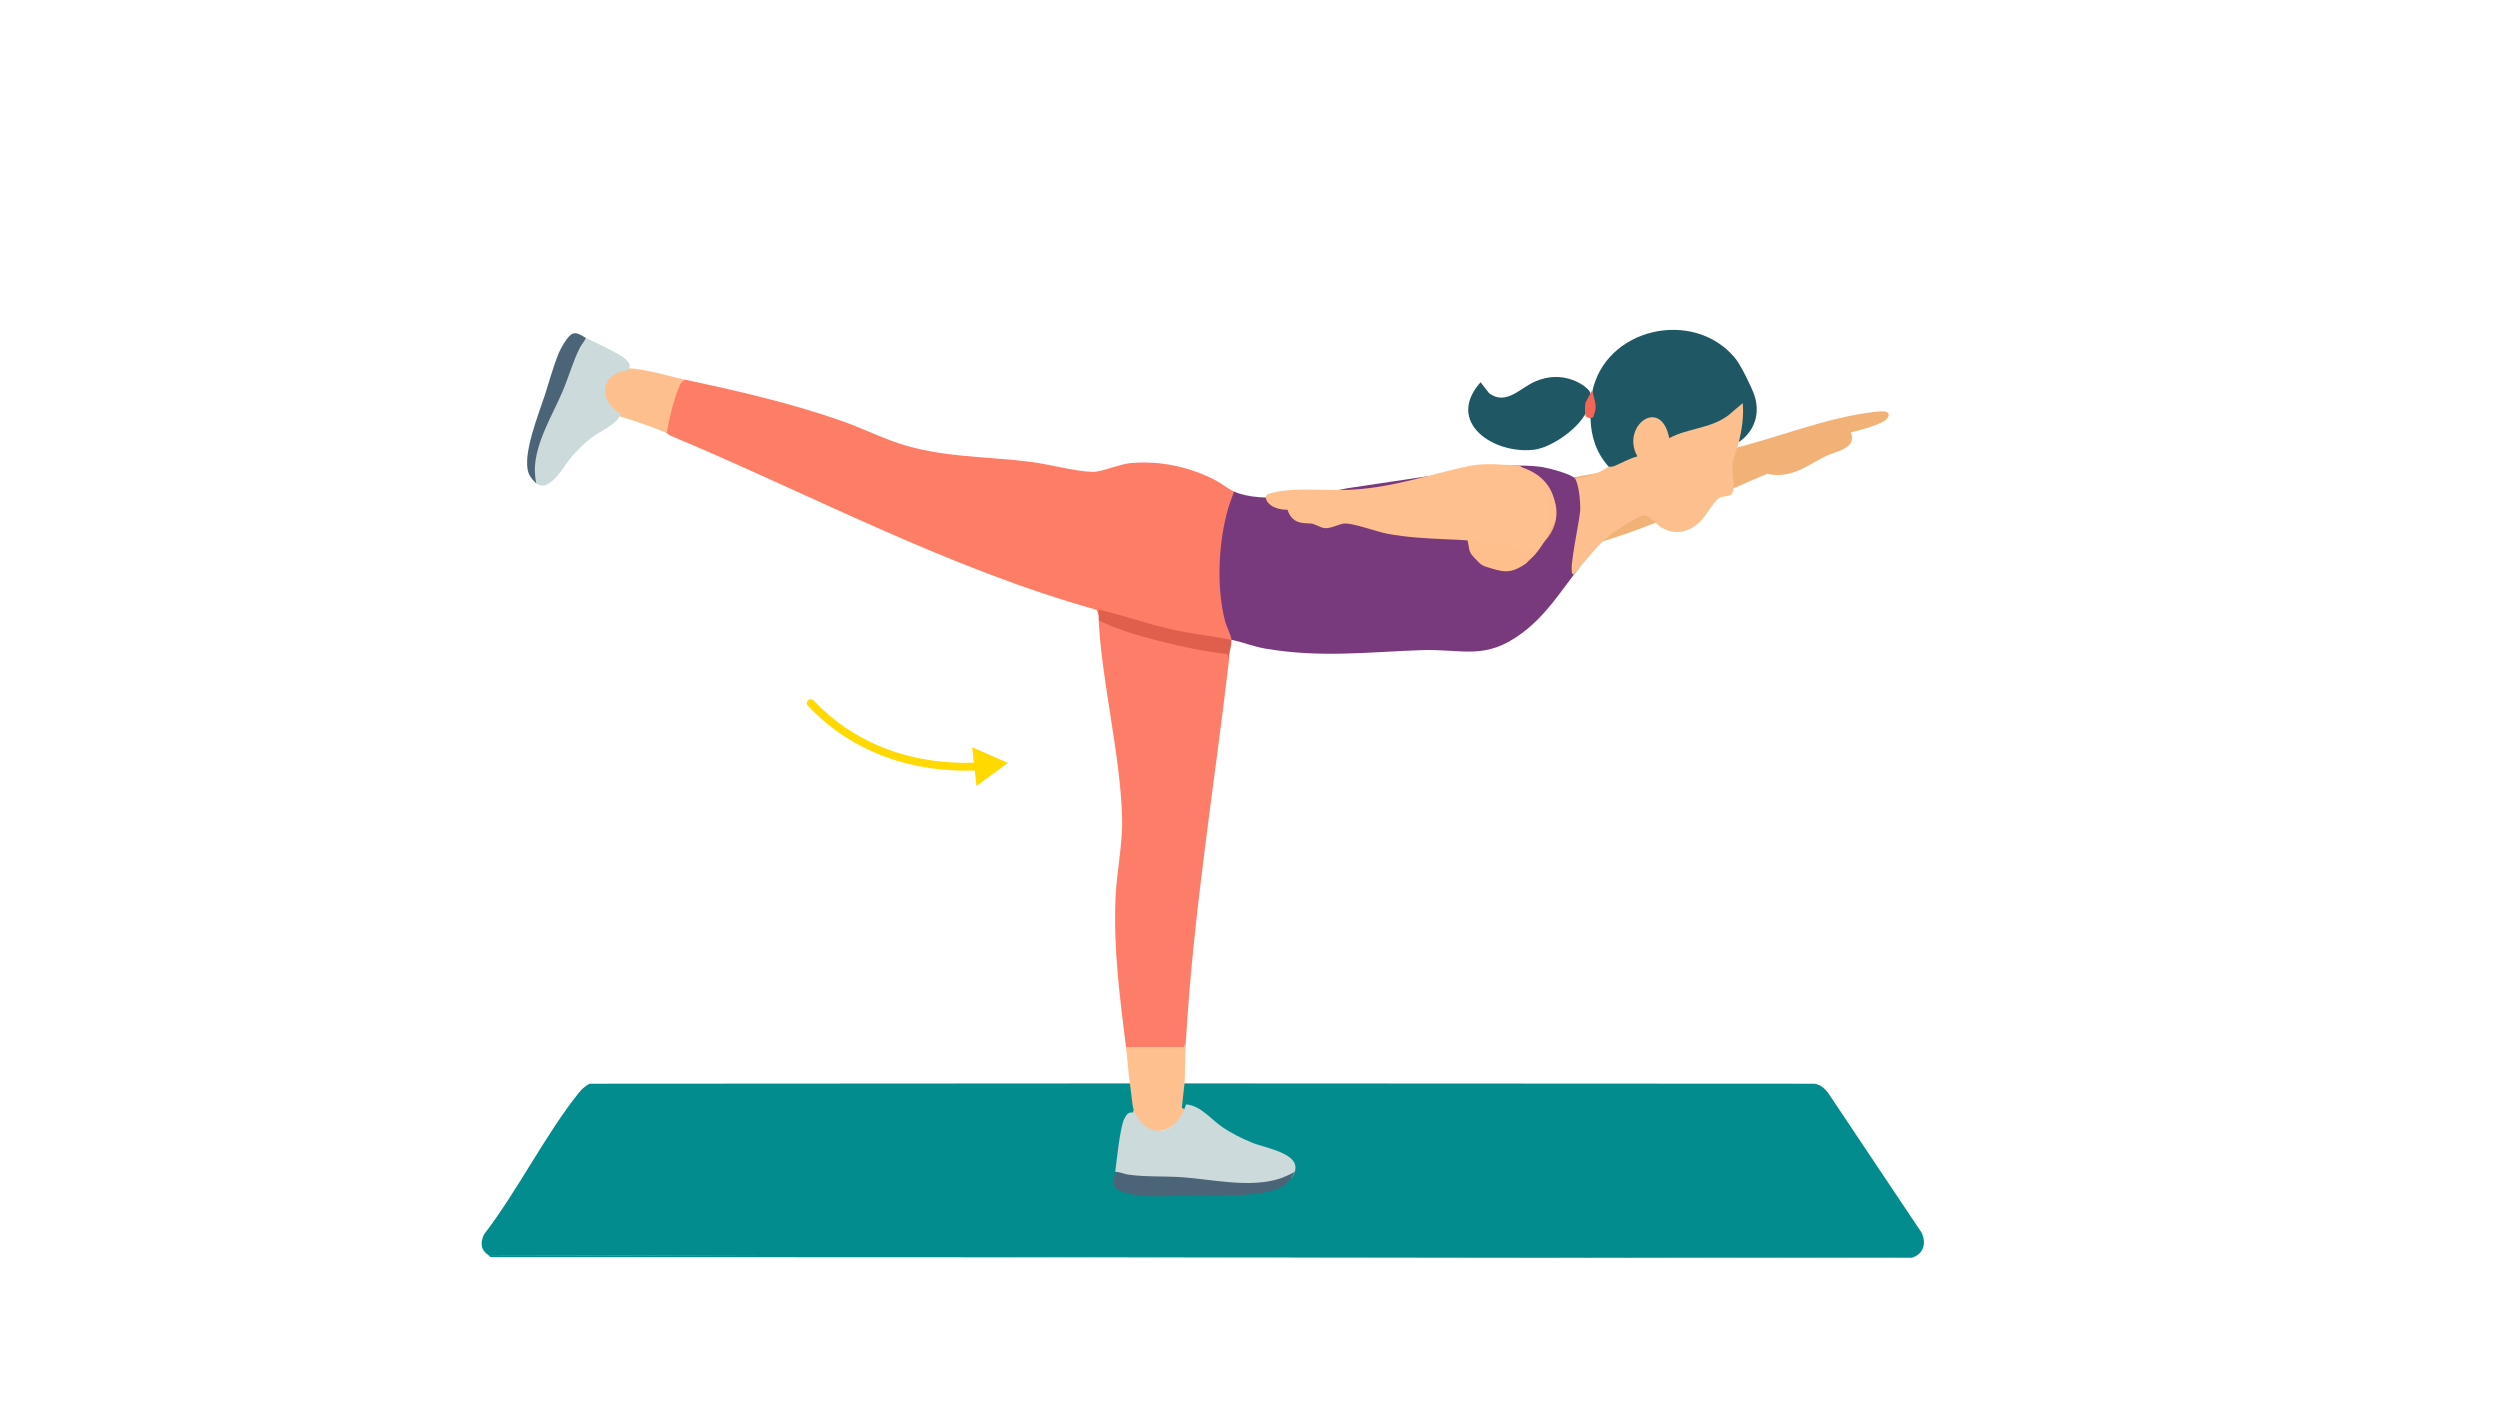 <?xml version="1.0" encoding="UTF-8"?>
<svg id="Ebene_1" data-name="Ebene 1" xmlns="http://www.w3.org/2000/svg" viewBox="0 0 1920 1080">
  <defs>
    <style>
      .cls-1 {
        fill: none;
        stroke: #ffd900;
        stroke-linecap: round;
        stroke-linejoin: round;
        stroke-width: 6px;
      }

      .cls-2 {
        fill: #fe7d68;
      }

      .cls-3 {
        fill: #4b6478;
      }

      .cls-4 {
        fill: #df5f4c;
      }

      .cls-5 {
        fill: #fe7d67;
      }

      .cls-6 {
        fill: #f56557;
      }

      .cls-7 {
        fill: #ffd900;
      }

      .cls-8 {
        fill: #205764;
      }

      .cls-9 {
        fill: #febf8d;
      }

      .cls-10 {
        fill: #fdbf8d;
      }

      .cls-11 {
        fill: #1f5864;
      }

      .cls-12 {
        fill: #f2b277;
      }

      .cls-13 {
        fill: #e9cda1;
      }

      .cls-14 {
        fill: #038c8e;
      }

      .cls-15 {
        fill: #793a7d;
      }

      .cls-16 {
        fill: #ccdadc;
      }

      .cls-17 {
        fill: #fec08f;
      }

      .cls-18 {
        fill: #febf8e;
      }
    </style>
  </defs>
  <g>
    <path class="cls-1" d="M752.67,588.52c-36.79,2.24-89.44-5.66-129.98-48.52"/>
    <polygon class="cls-7" points="746.62 573.91 774.03 585.89 749.95 603.64 746.62 573.91"/>
  </g>
  <g>
    <path class="cls-12" d="M1440.2,316.3c-37.48,4.01-77.21,20.85-113.69,29.21-39.54,9.06-80.11,13.82-119.93,21.46l.1-.22c-14.35,10.76-20.7,31.25-25.6,47.59-1.54,5.14-2.91,10.33-4.21,15.53,27.24-5.7,54.05-13.41,80.19-22.91,34.15-12.42,66.54-29.19,99.95-43.03,18.55,3.81,29.77-5.73,44.56-13.31,8.05-4.12,24.9-5.88,19.85-18.6,5.47-1.07,25.4-6.52,28.03-10.71,4.18-6.65-5.05-5.46-9.26-5.01Z"/>
    <path class="cls-18" d="M525.99,291.56c-5.13,12.5-8.64,24.66-11.7,37.81-.41,1.76.53,3.74-2.29,3.15-16.46-6.85-31.13-11.66-48.23-16.22-14.43-3.85-10.09-25.58,2.25-31.25,14.74-6.77,43.89,3.1,59.97,6.51Z"/>
    <path class="cls-14" d="M867.77,832.03l2.19,1.19,2.45,18.05-1.63,1.74c-4.18,9.29-6.75,20.71-8.78,31.26-3.16,16.44-4.68,24.99,15.86,26.79,25.31-2.01,50.42,0,75.73,2.07,15.21,2.29,55.41-7.55,27.56-24.62-23.52-5.61-45.4-13.13-62.96-30.8-2.73-2.83-4.97-4.09-7.43-4.69-2.55.43-4.16-.23-4.83-1.96-.25-.92.62-18.4,1.43-18.89.74-.45,1.6-.37,2.39-.12l483.95.24c4.56.83,7.33,3.42,10.15,6.84l72.08,107.77c3.62,8.33,1.34,16.17-7.54,19.02-364.52.02-728.95-.65-1093.29-2-6.07-4.05-6.32-9.46-3.4-15.88,25.87-33.6,46.8-76.18,72.92-108.93,2.23-2.8,4.99-5.15,8.17-6.82l414.99-.24Z"/>
    <path class="cls-5" d="M947.72,377.48l1.01,3.26c-12.16,34.01-14.82,75-1.35,108.43-.2.97-.77,1.69-1.65,2.2-.94.34-1.88.64-2.85.82s-1.85.31-2.73.19c-32.46-4.73-62.95-12.36-94.43-21.33l-1.93,1.35-1.65-4.05c-114.21-31.93-218.79-88.36-327.56-133.93-1.14-.48-2.03-1.65-2.57-1.88,2.23-11.91,5.28-26,10.38-37.27.33-.73.88-1.35,1.48-1.97.63-.65,1.37-1.2,2.13-1.72,40.13,8.5,81.14,18,119.89,31.51,14.8,5.16,28.98,12.19,43.76,17.2,32.68,11.06,67.57,10.14,101.56,14.36,14.04,1.74,35.43,7.63,48.21,7.76,6.66.07,20.15-5.99,29-6.76,22.78-1.99,45.24,2.85,65.35,13.34,4.76,2.48,9.04,6.28,13.97,8.51Z"/>
    <path class="cls-15" d="M1151.59,357.5c25.86,8.57-24.99,19.72-23.78,25.04,4.83,3.54-1.59,28.77,2.52,33.62,59.04,40.09,100.22-48.54,22.17-56.26l-.91-2.4c11.29.33,21.91-.53,33.2,1.27,4.71.75,22.25,5.29,24.76,8.72l2.66.67c3.06,8.62,3.94,18.15,2.98,27.25-2.91,12.58-5.14,25.24-6.68,37.97,2.52.38,3.86,1.39,4.03,3.04-13.92,17.68-24.54,35.34-43.05,49.37-28.92,21.93-45.84,12.35-78.41,13.53-41.73,1.5-77.35,6.02-119.59-1.25-8.98-1.54-17.67-5.14-25.77-6.7-.2-3.51-3.82-10.29-4.92-14.56-6.73-26.06-5.06-60.55,2.43-86.34,1.28-4.41,3.11-8.63,4.5-12.99,21.1,9.55,62.66,2.53,86.98-2.5"/>
    <path class="cls-2" d="M843.79,476.38h4.53c30.12,12.98,62.84,19.2,95.28,24.55l.12,7.42c-11.4,97.2-27.39,193.89-32.98,291.72-.18,2.86-.93,4.88-2.25,6.05l-42.54-.06-1.18-2c-4.8-38.32-9.67-75.22-8.04-114.43.85-20.38,5.64-41.58,5.03-61.89-1.47-49.25-15.33-102.1-17.98-151.36Z"/>
    <path class="cls-9" d="M1182.16,421.76c3.62-5.03,7.7-11.72,10.09-17.37.2-.46,2.26-5.27,2.52-5.6,1.3-17.13-4.96-31.18-22.18-38.45-27.23-11.49-49.76,8.37-48.1,36.38.27,4.53,1.84,9.25,1.61,13.7-.02.3,0,.6.09.89,3.74,14.27-.19,10.88,10.17,21.23.84.84,2.94,2.1,4.44,2.57,14.05,4.39,18.51,6,31-2.15,4.1-4.43,6.02-5.18,10.37-11.21Z"/>
    <path class="cls-11" d="M1222.54,302.55c9.15-51.1,78.81-66.3,110.44-26.99,3.97,4.94,12.55,22.27,14.53,28.43,4.46,13.91-.12,27.27-12.04,35.52l-1.26-3.45c1.24-2.7,3.38-22.52,1.92-21.91-7.41,7.48-15.15,11.32-25.02,14.83-3.69,1.32-28.21,9.45-29.66,8.9-.48-.18-.83-.72-1.14-1.36-3-10.08-7.8-19.13-18.76-10.58-7.3,5.7-5.13,17.75-2.72,25.28-.54.91-16.8,8.25-19.06,8.83-2.01.52-3.52.8-4.23-1.55-9.46-10.51-13.64-22.94-13.99-36.96l-2.03-1.72c.7-5.73,1.79-11.74,3.03-17.26Z"/>
    <path class="cls-10" d="M1235.53,358.5c.71-.28,2.53.13,3.98-.47,5.97-2.45,11.69-5.86,18.01-7.54-13.05-22.94,17.99-46.7,24.48-13.98,14.42-7.83,31.66-7.2,45.39-17.56l11.07-9.4c.81,10.58-.59,19.8-2.99,29.97-1.36,5.78-4.29,11.24-4.87,17.6-.55,5.99.98,10.44.95,15.87-.06,11.35-7.1,6.15-12.01,10.03-4.15,3.29-9.17,12.95-13.64,17.33-8.52,8.33-18.77,10.99-29.71,4.92-4.52-2.51-9.78-10.63-14.66-9.4-4.4,1.11-20.24,11.37-24.47,14.59-8.67,6.59-20.53,21.11-27.88,30.39-.52.66-1.58.35-1.67-.49h0c-2.61-3.7,5.69-40.68,6.09-48.36.28-5.45-.9-20.23-4.04-24.52,6.11-.27,12.72-2.86,18.51-4.97,2.93-1.07,5.44-3.22,7.47-4.02Z"/>
    <path class="cls-8" d="M1221.54,302.55c.04,4.13.1,17.25-5,16.98-6.74,11.06-25.53,24.35-38.58,25.87-31.21,3.62-68.11-21.37-40.85-51.83l6.54,8.43c13.19,9.8,24.09-4.38,35.69-9.17,9.81-4.05,19.18-4.52,29.2-.75,3.85,1.45,12.57,6.26,13.01,10.47Z"/>
    <path class="cls-17" d="M907.64,850.55l3.1,2.47c-5.49,10.43-16.97,19.06-29.68,14.4-5.19-1.9-13.68-8.92-10.3-14.4-1.43-5.36-2.09-14.92-3-20.98-1.39-9.3-1.83-18.68-3-27.97l44.41.06,1.56-4.06c-.61,10.71-.52,21.35-1,31.97"/>
    <path class="cls-4" d="M945.72,491.37c.29,5.12-2.57,11.61-2,16.98l-.99-6c-17.97-1.94-36.49-5.94-53.98-10.47-15.18-3.94-30.99-8.39-44.96-15.5-.07-1.3-.07-2.69,0-4,.08-1.6-.96-4.44,1.38-3.89,17.84,4.21,35.45,10.48,53.38,14.59,15.7,3.6,31.51,5.25,47.18,8.28Z"/>
    <path class="cls-14" d="M1468.38,965.9l-1091.39-.44c-.9-.16-1.36-1.19-1.9-1.56l1093.29,2Z"/>
    <path class="cls-13" d="M1221.54,321.53l-5-2c2.46-4.03,5.48-12.36,5-16.98h1c-.97,5.44-1.14,13.39-1,18.98Z"/>
    <g>
      <path class="cls-16" d="M991.88,904.64c-12.28,4.4-25.78,7.23-39.32,6.13-27.37-3-54.85-4.96-82.43-5.87-3.99-.3-12.33-1.22-13.63-4.96,1.42-11.07,3.12-28.34,6.05-38.59.39-1.35,2.38-5.06,3.42-5.9,2.12-1.72,3.77-.68,5.32-1.13l5.38,8.06c14.7,13.5,28.71,2.85,34.24-14.22,11.3.89,19.22,11.68,28.26,17.74,6.57,4.41,14.84,8.58,22.17,11.58,11.87,4.85,43.41,8.97,30.56,27.16Z"/>
      <path class="cls-3" d="M856.49,899.95c3.46,0,6.67,1.68,10.02,2.16,13.36,1.92,28.26,1.02,41.96,2.04,23.34,1.74,51.25,8.27,74.06,1.14,2.75-.86,9.39-3.77,11.83-5.38l-2.49,4.73c-1.37,1.94-2.72,3.81-4.68,5.23-13.9,10.1-51.77,8.05-69.32,8.25-13,.14-27.52,1.19-40.84.34-4.66-.3-17.08-2.59-20.14-5.98s-.89-8.81-.41-12.53Z"/>
      <path class="cls-16" d="M408.69,367.91c-.18-11.17,1.26-22.9,5.89-33.57,9.99-21.36,19.17-43.1,27.53-65.21,1.34-3.15,4.4-9.66,7.79-9.68,8.58,4.21,22.12,10.36,29.62,15.56.99.69,3.44,3.33,3.84,4.4.81,2.19-.49,3.24-.56,4.63l-8.02,2.13c-15.99,7.23-11.4,24.19,2.07,31.69-3.84,8.91-14.78,12.35-22.19,18.01-5.39,4.11-11.06,9.66-15.51,14.78-7.21,8.28-19.27,32.72-30.46,17.27Z"/>
      <path class="cls-3" d="M449.9,259.45c-.95,2.81-3.2,4.94-4.52,7.53-5.25,10.3-8.63,22.63-13.25,33.46-7.86,18.44-20.86,39.27-21.39,59.73-.06,2.47.47,8.66,1.09,11.08l-3.15-3.32c-1.2-1.65-2.34-3.26-2.95-5.24-4.35-14.06,7.77-44.2,12.46-58.48,3.47-10.58,6.64-22.64,11.01-33.2,1.53-3.69,6.82-13.13,10.42-14.67s7.39,1.71,10.27,3.13Z"/>
    </g>
  </g>
  <path class="cls-6" d="M1223.52,320.66c-1.44.41-4.57.49-5.3-.94-1.27-2.51-1.23-8.06-.43-10.84l4.6-8.39.98-.2c-.18,2.45,1.81,7.65,2.05,11.06.32,4.55-1.39,6.59-1.9,9.32Z"/>
  <path class="cls-17" d="M1167.43,357.87c12.66,10.38,17.41,7.18,20.8,25.69,6.2,33.84-9.71,46.32-30.73,34.24-1.06-.09-2.09.35-3.15.16-30.32-5.18-57.95-2.34-88.85-8.04-8.57-1.58-27.76-8.94-34.08-7.73-3.38.65-8.29,3.13-12.4,3.41s-6-1.76-10.5-3.2-15.52,2.16-19.75-11c-2.64.34-12.71-.58-16.06-7.1-1.82-4.73,2-5.13,3.64-5.6,16.51-4.66,40.96-1.77,59.12-2.48,32.83-1.29,60.98-11.45,91.47-18.06,13.97-3.02,25.48-1.21,40.51-.31Z"/>
</svg>
